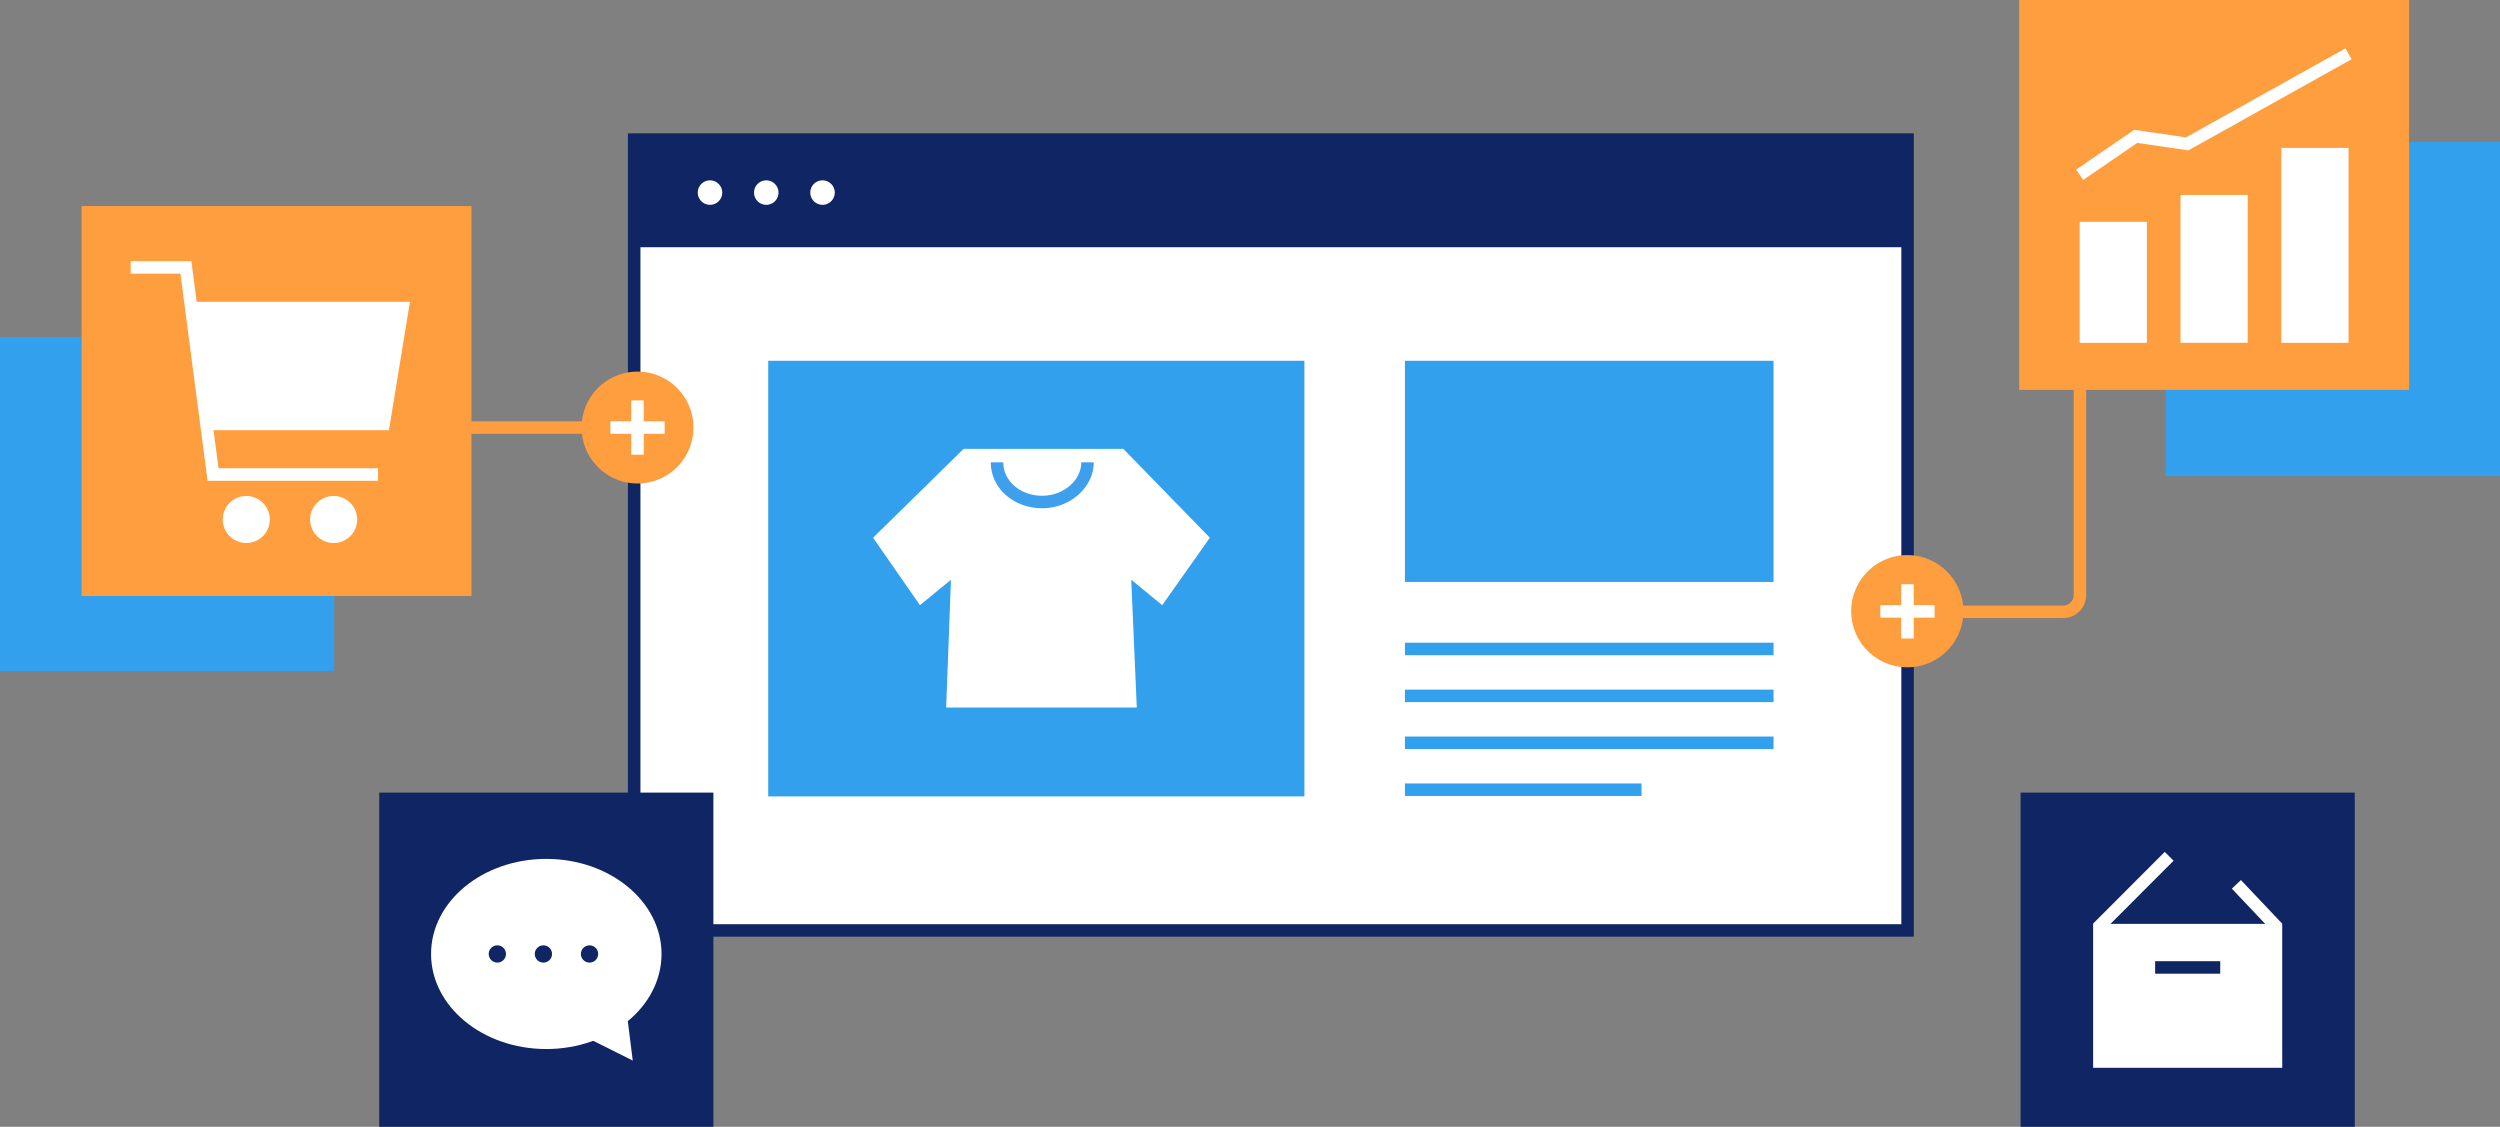 <svg id="レイヤー_1" data-name="レイヤー 1" xmlns="http://www.w3.org/2000/svg" width="800" height="360.581" viewBox="0 0 800 360.581"><rect x="0" y="0" width="800" height="360.581" fill="#808080" stroke="none"/><defs><style>.cls-1{fill:#fff;}.cls-2{fill:#102563;}.cls-3{fill:#32a0ed;}.cls-4{fill:#3e9fed;}.cls-5{fill:#ff9e3e;}</style></defs><path class="cls-1" d="M610.428,44.673H202.941V297.744H610.428Z"/><path class="cls-2" d="M612.428,299.744H200.941V42.673H612.428Zm-407.487-4H608.428V46.673H204.941Z"/><path class="cls-2" d="M610.428,44.673H202.941V79.111H610.428Z"/><path class="cls-1" d="M227.2,65.545a3.914,3.914,0,1,0-3.913-3.913A3.914,3.914,0,0,0,227.2,65.545Z"/><path class="cls-1" d="M245.207,65.545a3.914,3.914,0,1,0-3.913-3.914A3.914,3.914,0,0,0,245.207,65.545Z"/><path class="cls-1" d="M263.208,65.545a3.914,3.914,0,1,0-3.914-3.914A3.913,3.913,0,0,0,263.208,65.545Z"/><path class="cls-3" d="M567.535,186.221V115.447H449.578v70.774Z"/><rect class="cls-3" x="449.578" y="205.668" width="117.957" height="4"/><rect class="cls-3" x="449.578" y="220.68" width="117.957" height="4"/><rect class="cls-3" x="449.578" y="235.693" width="117.957" height="4"/><rect class="cls-3" x="449.578" y="250.706" width="75.711" height="4"/><path class="cls-3" d="M417.408,115.447H245.834v139.4H417.408Z"/><path class="cls-1" d="M387.16,172.071l-27.705-28.44H308.362l-28.976,28.44,15,21.583,9.913-8.125-1.525,40.881h61L362,185.529l9.913,8.125Z"/><path class="cls-4" d="M333.526,162.645c-9.245,0-16.487-6.456-16.487-14.7h4c0,6,5.484,10.7,12.487,10.7,6.77,0,12.489-4.9,12.489-10.7h4C350.015,155.915,342.464,162.645,333.526,162.645Z"/><rect class="cls-3" y="107.813" width="106.938" height="106.938"/><rect class="cls-3" x="693.062" y="45.413" width="106.938" height="106.938"/><path class="cls-2" d="M753.526,253.643H646.588V360.581H753.526Z"/><polygon class="cls-1" points="730.313 341.689 669.8 341.689 669.8 295.547 692.717 272.6 695.547 275.426 673.8 297.202 673.8 337.689 726.313 337.689 726.313 297.171 714.191 284.373 717.095 281.622 730.313 295.577 730.313 341.689"/><path class="cls-1" d="M728.1,295.636H672.012v44.511H728.1Z"/><rect class="cls-2" x="689.642" y="307.581" width="20.829" height="4"/><rect class="cls-2" x="121.346" y="253.643" width="106.938" height="106.938"/><ellipse class="cls-1" cx="174.815" cy="305.269" rx="36.875" ry="30.422"/><path class="cls-1" d="M200.632,324.628l-16.593,5.532,18.438,9.218Z"/><circle class="cls-2" cx="159.149" cy="305.27" r="2.766"/><circle class="cls-2" cx="173.89" cy="305.27" r="2.766"/><circle class="cls-2" cx="188.646" cy="305.27" r="2.766"/><path class="cls-5" d="M770.9,0H646.139V124.761h17.44v65.663a3.351,3.351,0,0,1-3.347,3.347H628.194a17.95,17.95,0,1,0-.042,4h32.08a7.356,7.356,0,0,0,7.347-7.347V124.761H770.9Z"/><path class="cls-1" d="M687.01,70.985H665.5V109.7h21.51Z"/><path class="cls-1" d="M719.271,62.38H697.763V109.7h21.508Z"/><path class="cls-1" d="M751.537,47.324H730.026V109.7h21.511Z"/><polygon class="cls-1" points="666.628 57.576 664.367 54.277 682.947 41.541 699.507 43.958 750.564 15.462 752.513 18.955 700.273 48.112 683.917 45.725 666.628 57.576"/><rect class="cls-1" x="608.393" y="186.953" width="4" height="17.366"/><rect class="cls-1" x="601.709" y="193.636" width="17.366" height="4"/><path class="cls-5" d="M204,118.918a17.9,17.9,0,0,0-17.78,15.9H150.869V65.949H26.108V190.71H150.869V138.817h35.354a17.9,17.9,0,1,0,17.78-19.9Z"/><polygon class="cls-1" points="131.181 96.579 62.947 96.579 61.241 83.57 41.825 83.57 41.825 87.57 57.731 87.57 66.424 153.851 120.989 153.851 120.989 149.851 69.934 149.851 68.336 137.668 124.464 137.668 131.181 96.579"/><path class="cls-1" d="M78.81,158.707a7.529,7.529,0,1,0,7.53,7.528A7.528,7.528,0,0,0,78.81,158.707Z"/><path class="cls-1" d="M106.772,158.707a7.529,7.529,0,1,0,7.53,7.528A7.529,7.529,0,0,0,106.772,158.707Z"/><polygon class="cls-1" points="212.686 134.817 206.003 134.817 206.003 128.133 202.003 128.133 202.003 134.817 195.32 134.817 195.32 138.817 202.003 138.817 202.003 145.499 206.003 145.499 206.003 138.817 212.686 138.817 212.686 134.817"/></svg>